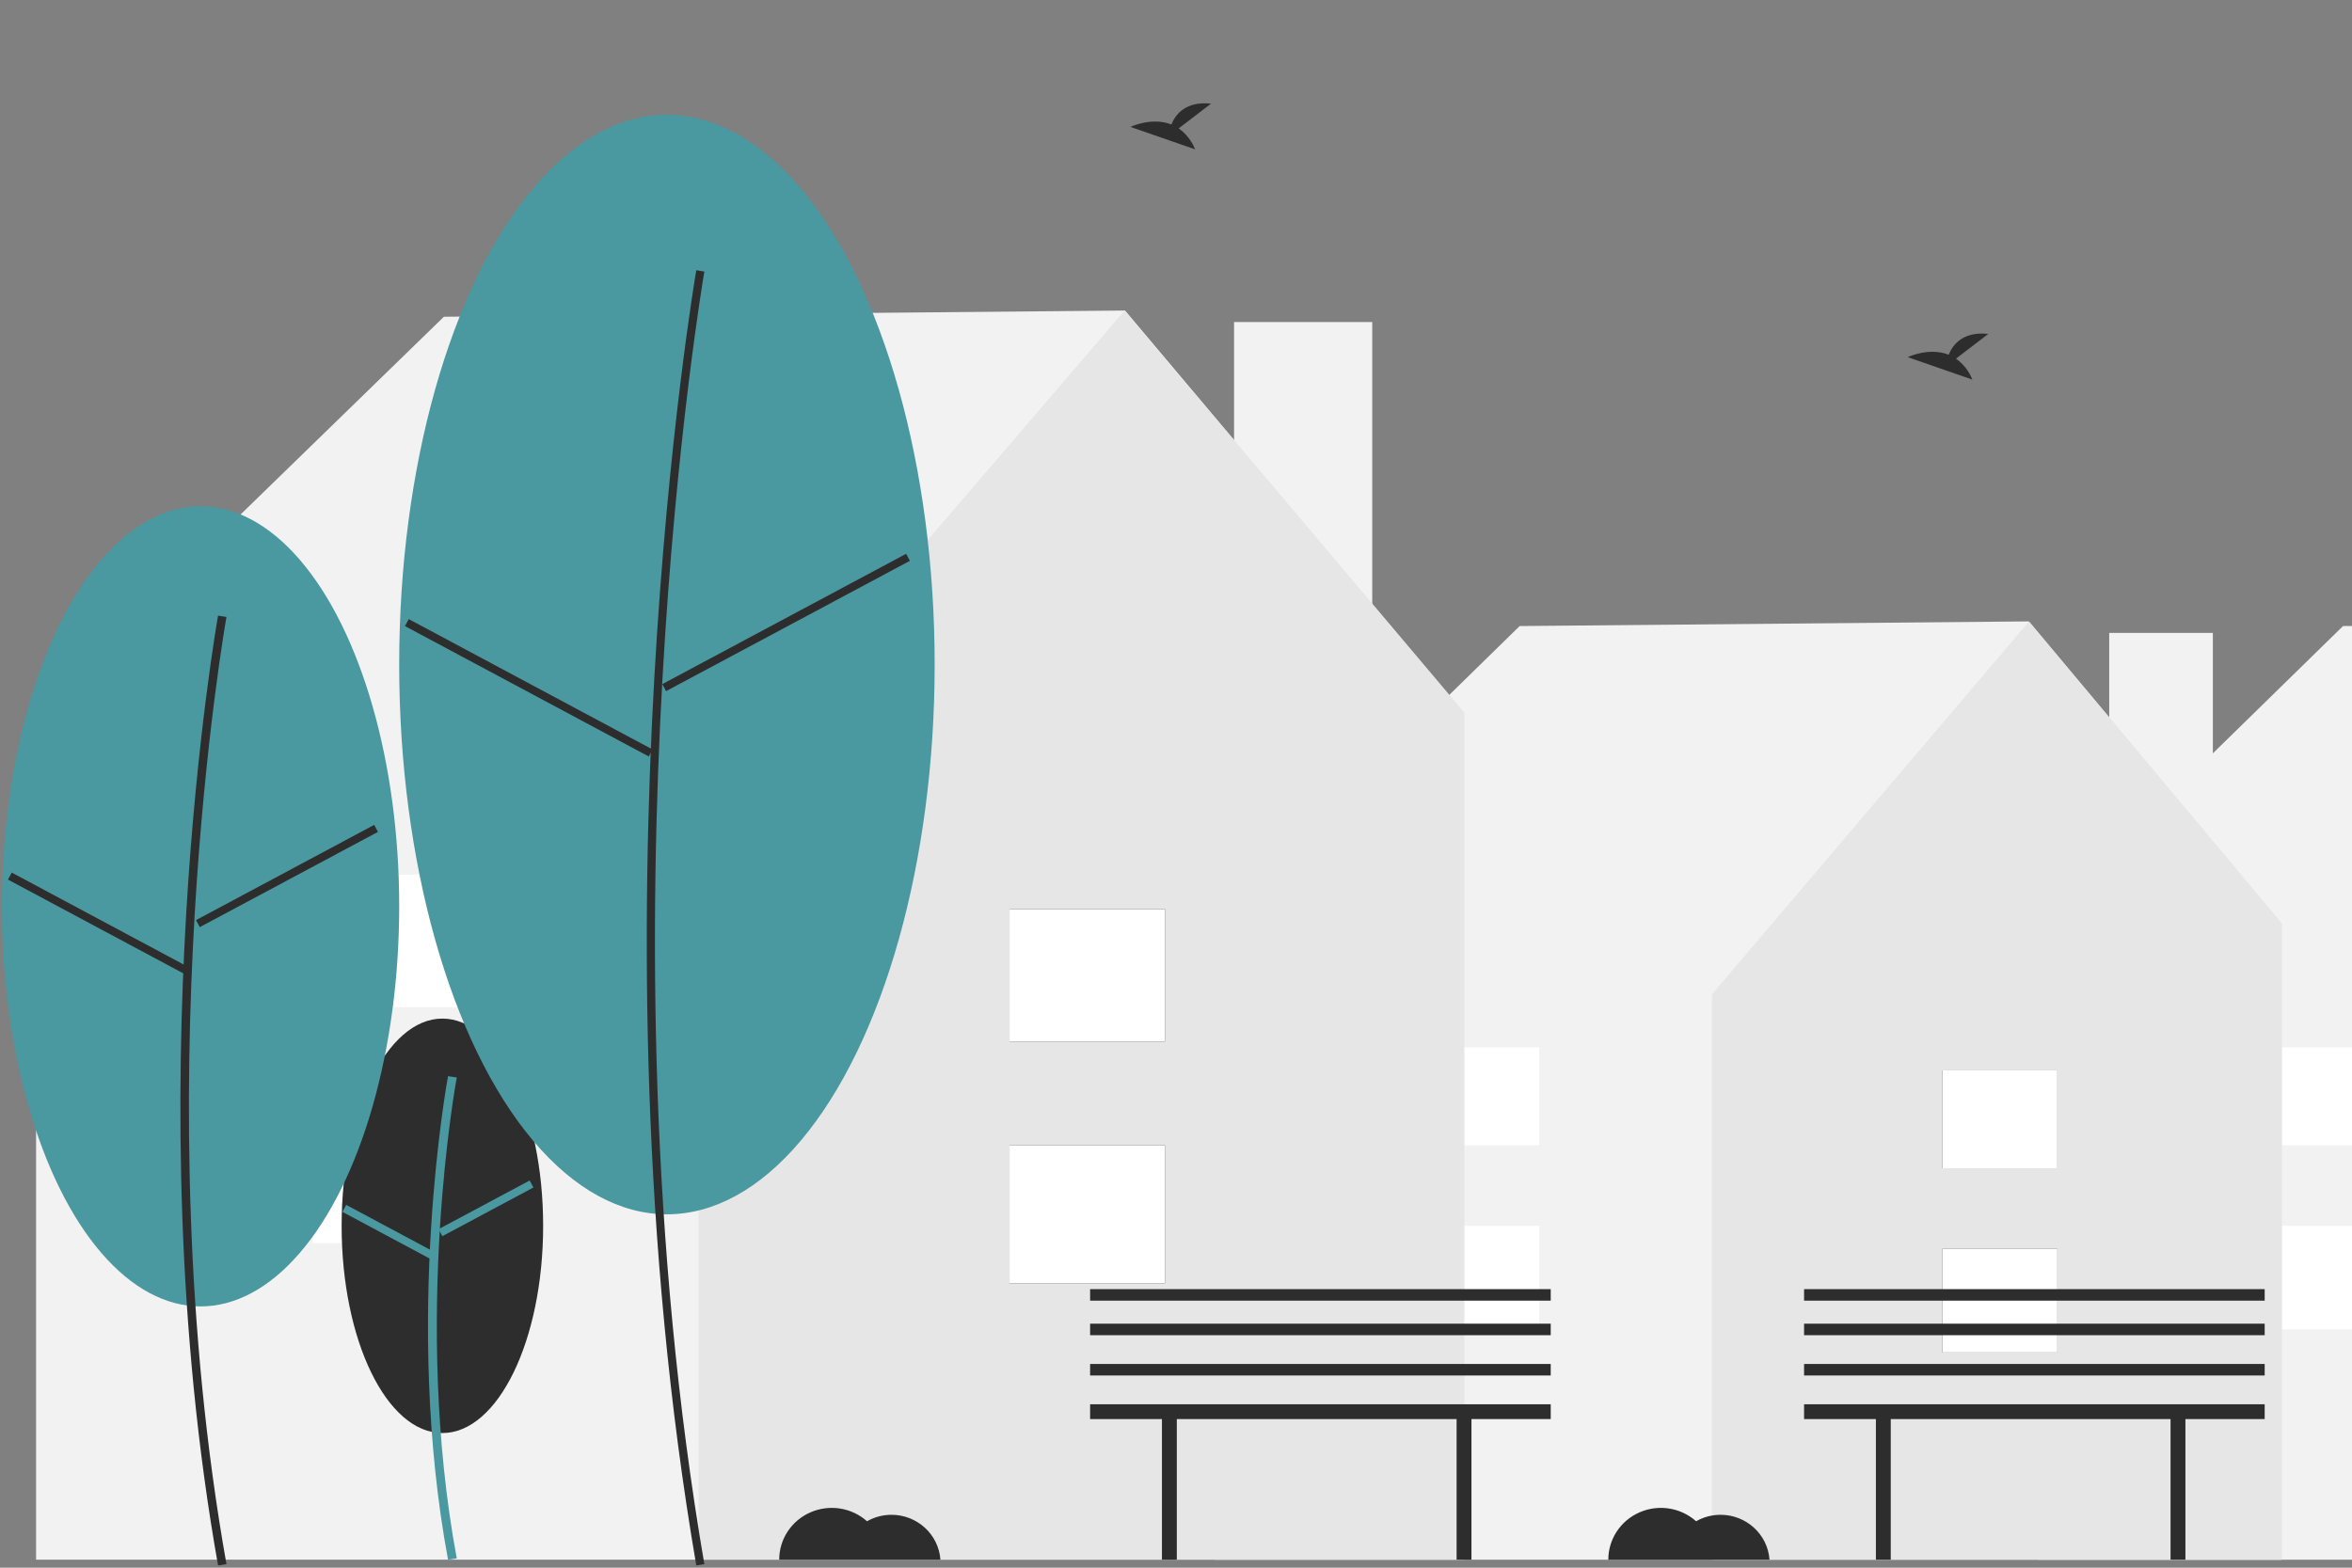 <svg width="387" height="258" viewBox="0 0 387 258" fill="none" xmlns="http://www.w3.org/2000/svg">
<rect x="0" y="0" width="387" height="258" fill="#808080" stroke="none"/>
<path d="M510.947 152.088L469.24 102.264L385.522 103.032L334.737 152.704L335.763 153.366H335.396V256.685H510.835V153.366L510.947 152.088Z" fill="#F2F2F2"/>
<rect x="369.79" y="201.737" width="18.947" height="17.053" fill="white"/>
<rect x="369.79" y="172.369" width="18.947" height="16.105" fill="white"/>
<rect x="347.053" y="104.158" width="17.053" height="58.737" fill="#F2F2F2"/>
<path d="M375.474 152.088L333.766 102.264L250.048 103.032L199.263 152.704L200.289 153.366H199.923V256.685H375.362V153.366L375.474 152.088Z" fill="#F2F2F2"/>
<path d="M333.863 102.264L281.685 163.647V256.685H375.474V151.97L333.863 102.264Z" fill="#E6E6E6"/>
<rect x="319.579" y="205.527" width="18.947" height="17.053" fill="#2D2D2D"/>
<rect x="319.579" y="176.158" width="18.947" height="16.105" fill="#2D2D2D"/>
<rect x="319.579" y="205.527" width="18.947" height="17.053" fill="white"/>
<rect x="319.579" y="176.158" width="18.947" height="16.105" fill="white"/>
<rect x="234.316" y="201.737" width="18.947" height="17.053" fill="white"/>
<rect x="234.316" y="172.369" width="18.947" height="16.105" fill="white"/>
<rect x="203.053" y="53" width="22.737" height="79.579" fill="#F2F2F2"/>
<path d="M240.947 117.435L185.113 51.105L73.039 52.128L5.052 118.256L6.426 119.138H5.935V256.684H240.797V119.138L240.947 117.435Z" fill="#F2F2F2"/>
<path d="M185.046 51.105L114.948 132.825V256.684H240.948V117.279L185.046 51.105Z" fill="#E6E6E6"/>
<rect x="166.105" y="188.474" width="25.579" height="22.737" fill="#2D2D2D"/>
<rect x="166.105" y="149.632" width="25.579" height="21.79" fill="#2D2D2D"/>
<rect x="166.105" y="188.474" width="25.579" height="22.737" fill="white"/>
<rect x="166.105" y="149.632" width="25.579" height="21.79" fill="white"/>
<rect x="51.474" y="181.842" width="25.579" height="22.737" fill="white"/>
<rect x="51.474" y="143.948" width="25.579" height="21.79" fill="white"/>
<ellipse cx="72.79" cy="201.737" rx="16.579" ry="34.105" fill="#2D2D2D"/>
<path d="M73.721 256.684C66.334 217.02 73.646 177.5 73.721 177.105L75.158 177.323C75.083 177.716 67.813 217.029 75.158 256.47L73.721 256.684Z" fill="#4A98A0"/>
<path d="M72.164 202.288L87.153 194.276L87.77 195.43L72.782 203.442L72.164 202.288Z" fill="#4A98A0"/>
<path d="M56.344 199.444L56.963 198.289L71.95 206.306L71.331 207.46L56.344 199.444Z" fill="#4A98A0"/>
<ellipse cx="33" cy="149.158" rx="32.684" ry="65.842" fill="#4A98A0"/>
<path d="M35.881 257.631C22.009 179.719 35.741 102.091 35.881 101.316L37.263 101.535C37.123 102.308 23.431 179.728 37.263 257.416L35.881 257.631Z" fill="#2D2D2D"/>
<path d="M32.255 151.425L61.572 135.753L62.19 136.908L32.873 152.579L32.255 151.425Z" fill="#2D2D2D"/>
<path d="M1.315 144.758L1.933 143.604L31.245 159.283L30.627 160.438L1.315 144.758Z" fill="#2D2D2D"/>
<ellipse cx="109.737" cy="109.369" rx="44.053" ry="90.474" fill="#4A98A0"/>
<path d="M114.567 257.632C96.332 151.387 114.383 45.531 114.567 44.474L115.894 44.692C115.71 45.747 97.698 151.396 115.895 257.417L114.567 257.632Z" fill="#2D2D2D"/>
<path d="M108.976 112.588L149.093 91.143L149.711 92.297L109.593 113.742L108.976 112.588Z" fill="#2D2D2D"/>
<path d="M66.637 103.04L67.255 101.886L107.367 123.342L106.749 124.496L66.637 103.04Z" fill="#2D2D2D"/>
<path d="M321.841 59.022L327.158 54.952C323.027 54.516 321.33 56.672 320.635 58.379C317.408 57.096 313.895 58.777 313.895 58.777L324.534 62.474C323.997 61.102 323.063 59.904 321.841 59.022Z" fill="#2D2D2D"/>
<path d="M193.946 21.128L199.263 17.058C195.133 16.621 193.435 18.778 192.741 20.484C189.513 19.202 186 20.883 186 20.883L196.639 24.579C196.103 23.207 195.168 22.01 193.946 21.128Z" fill="#2D2D2D"/>
<path d="M146.684 249.295C145.272 249.295 143.884 249.662 142.661 250.358C140.123 248.099 136.472 247.524 133.346 248.893C130.22 250.262 128.207 253.316 128.211 256.685H154.737C154.437 252.523 150.922 249.297 146.684 249.295Z" fill="#2D2D2D"/>
<path d="M283.105 249.295C281.693 249.295 280.305 249.662 279.082 250.358C276.544 248.099 272.893 247.524 269.767 248.893C266.641 250.262 264.628 253.316 264.632 256.685H291.158C290.858 252.523 287.343 249.297 283.105 249.295Z" fill="#2D2D2D"/>
<path d="M255.158 231.106H179.368V233.542H191.188V256.685H193.633V233.542H239.67V256.685H242.116V233.542H255.158V231.106Z" fill="#2D2D2D"/>
<rect x="179.368" y="224.474" width="75.79" height="1.895" fill="#2D2D2D"/>
<rect x="179.368" y="217.843" width="75.79" height="1.895" fill="#2D2D2D"/>
<rect x="179.368" y="212.158" width="75.79" height="1.895" fill="#2D2D2D"/>
<path d="M372.632 231.106H296.843V233.542H308.662V256.685H311.107V233.542H357.145V256.685H359.59V233.542H372.632V231.106Z" fill="#2D2D2D"/>
<rect x="296.843" y="224.474" width="75.79" height="1.895" fill="#2D2D2D"/>
<rect x="296.843" y="217.843" width="75.79" height="1.895" fill="#2D2D2D"/>
<rect x="296.843" y="212.158" width="75.79" height="1.895" fill="#2D2D2D"/>
</svg>
